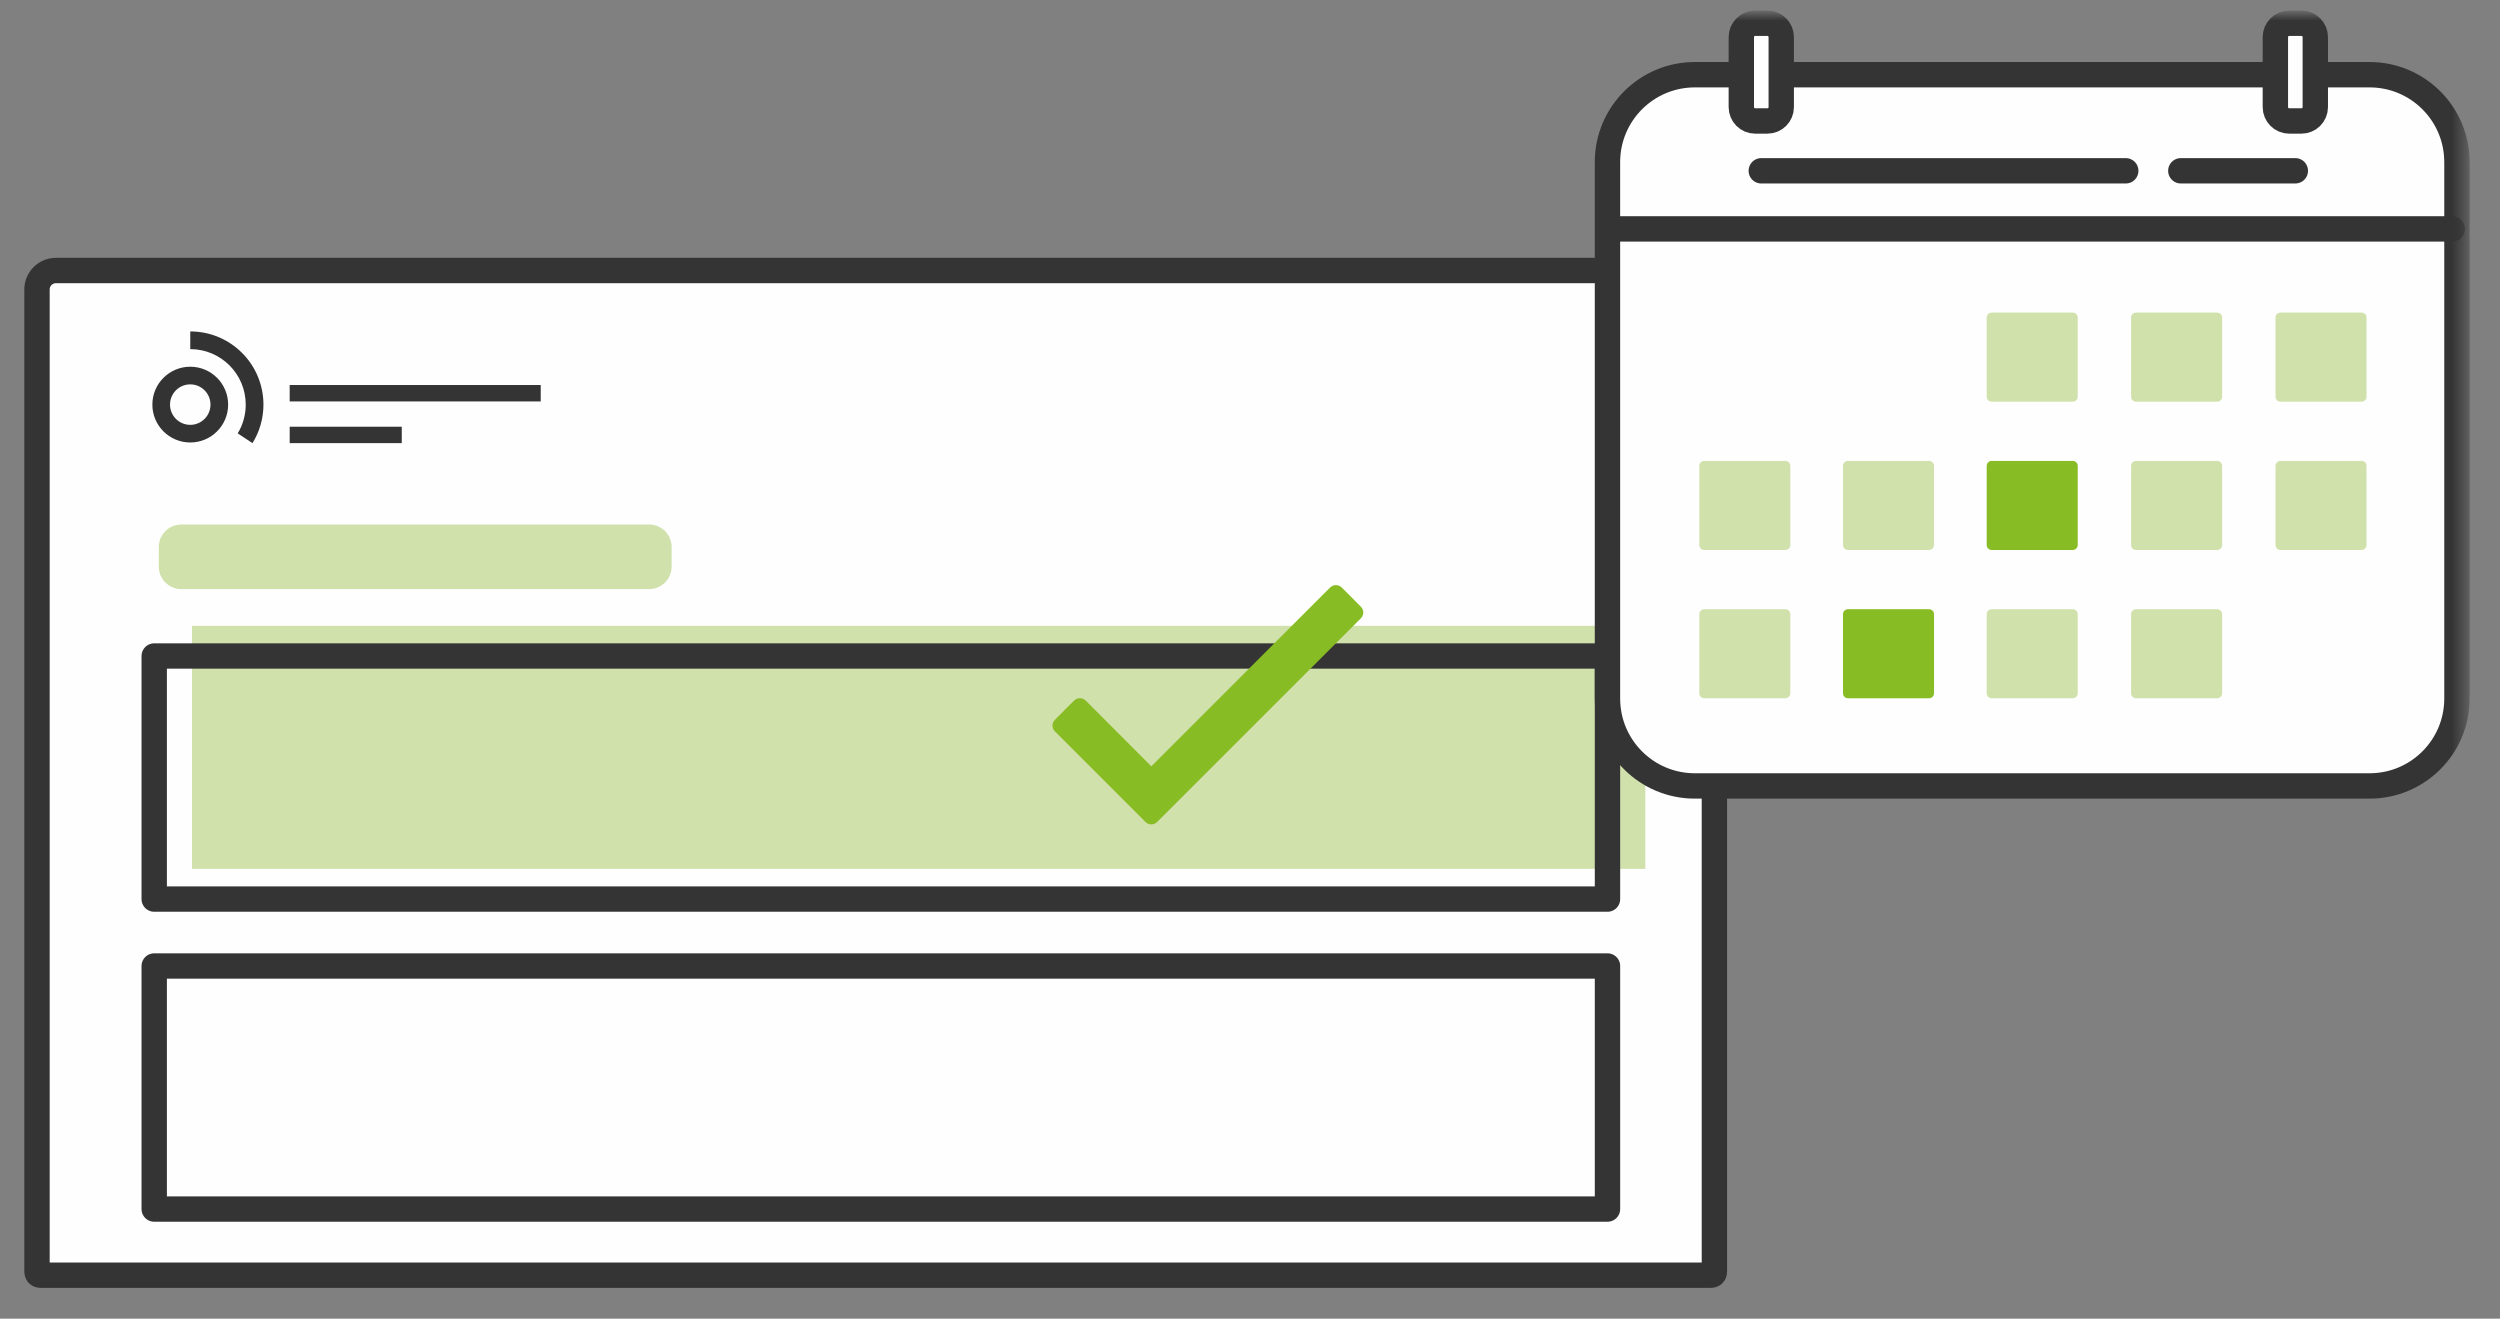 <?xml version="1.0" encoding="UTF-8"?>
<svg width="182px" height="96px" viewBox="0 0 182 96" version="1.1" xmlns="http://www.w3.org/2000/svg" xmlns:xlink="http://www.w3.org/1999/xlink">
    <rect x="0" y="0" width="182" height="96" fill="#808080" stroke="none"/>
    <title>Aktivitetsrapportera</title>
    <defs>
        <polygon id="path-1" points="0 92.528 177.56 92.528 177.56 0 0 0"></polygon>
    </defs>
    <g id="Aktivitetsrapportera" stroke="none" stroke-width="1" fill="none" fill-rule="evenodd">
        <g id="Group-47" transform="translate(2, 1)">
            <path d="M122.578,91.834 L0.923,91.834 C0.797,91.834 0.694,91.731 0.694,91.604 L0.694,20.073 C0.694,19.311 1.312,18.693 2.074,18.693 L121.429,18.693 C122.19,18.693 122.808,19.311 122.808,20.073 L122.808,91.604 C122.808,91.731 122.705,91.834 122.578,91.834" id="Fill-1" fill="#FEFEFE"></path>
            <path d="M122.578,91.834 L0.923,91.834 C0.797,91.834 0.694,91.731 0.694,91.604 L0.694,20.073 C0.694,19.311 1.312,18.693 2.074,18.693 L121.429,18.693 C122.19,18.693 122.808,19.311 122.808,20.073 L122.808,91.604 C122.808,91.731 122.705,91.834 122.578,91.834 Z" id="Stroke-3" stroke="#343434" stroke-width="1.847"></path>
            <mask id="mask-2" fill="white">
                <use xlink:href="#path-1"></use>
            </mask>
            <g id="Clip-6"></g>
            <polygon id="Fill-5" fill="#D0E1AB" mask="url(#mask-2)" points="11.981 62.254 117.779 62.254 117.779 44.56 11.981 44.56"></polygon>
            <polygon id="Fill-7" fill="#343434" mask="url(#mask-2)" points="19.088 28.224 37.365 28.224 37.365 27.029 19.088 27.029"></polygon>
            <polygon id="Fill-8" fill="#343434" mask="url(#mask-2)" points="19.089 31.26 27.248 31.26 27.248 30.065 19.089 30.065"></polygon>
            <path d="M11.851,29.929 C11.037,29.929 10.377,29.269 10.377,28.455 C10.377,27.641 11.037,26.982 11.851,26.982 C12.664,26.982 13.323,27.641 13.323,28.455 C13.323,29.269 12.664,29.929 11.851,29.929 M11.851,25.697 C10.328,25.697 9.092,26.932 9.092,28.455 C9.092,29.979 10.328,31.213 11.851,31.213 C13.373,31.213 14.609,29.979 14.609,28.455 C14.609,26.932 13.373,25.697 11.851,25.697" id="Fill-9" fill="#333333" mask="url(#mask-2)"></path>
            <path d="M11.851,23.128 L11.851,24.416 C14.081,24.416 15.889,26.225 15.889,28.456 C15.889,29.222 15.676,29.939 15.305,30.55 L16.38,31.26 C16.886,30.445 17.179,29.485 17.179,28.456 C17.179,25.513 14.793,23.128 11.851,23.128" id="Fill-10" fill="#333333" mask="url(#mask-2)"></path>
            <path d="M45.262,41.886 L11.192,41.886 C10.295,41.886 9.56,41.151 9.56,40.254 L9.56,38.818 C9.56,37.921 10.295,37.186 11.192,37.186 L45.262,37.186 C46.158,37.186 46.894,37.921 46.894,38.818 L46.894,40.254 C46.894,41.151 46.158,41.886 45.262,41.886" id="Fill-11" fill="#D0E1AB" mask="url(#mask-2)"></path>
            <polygon id="Stroke-12" stroke="#343434" stroke-width="1.847" stroke-linejoin="round" mask="url(#mask-2)" points="9.227 64.453 115.025 64.453 115.025 46.758 9.227 46.758"></polygon>
            <polygon id="Fill-13" fill="#FEFEFE" mask="url(#mask-2)" points="9.227 87.019 115.025 87.019 115.025 69.325 9.227 69.325"></polygon>
            <polygon id="Stroke-14" stroke="#343434" stroke-width="1.847" stroke-linejoin="round" mask="url(#mask-2)" points="9.227 87.019 115.025 87.019 115.025 69.325 9.227 69.325"></polygon>
            <path d="M97.074,44.01 L82.235,58.845 C82.005,59.074 81.63,59.074 81.395,58.845 L74.794,52.244 C74.564,52.009 74.564,51.633 74.794,51.404 L76.192,50.001 C76.427,49.771 76.802,49.771 77.037,50.001 L81.818,54.787 L94.837,41.767 C95.066,41.537 95.441,41.537 95.676,41.767 L97.074,43.17 C97.305,43.4 97.305,43.775 97.074,44.01" id="Fill-15" fill="#88BC24" mask="url(#mask-2)"></path>
            <g id="Group-18" mask="url(#mask-2)">
                <g transform="translate(114.911, 3.903)">
                    <path d="M51.643,0.536 L55.594,0.536 C59.107,0.536 61.955,3.384 61.955,6.897 L61.955,45.953 C61.955,49.466 59.107,52.314 55.594,52.314 L6.473,52.314 C2.961,52.314 0.113,49.466 0.113,45.953 L0.113,6.897 C0.113,3.384 2.961,0.536 6.473,0.536 L9.538,0.536" id="Fill-16" stroke="none" fill="#FEFEFE" fill-rule="evenodd"></path>
                    <path d="M51.643,0.536 L55.594,0.536 C59.107,0.536 61.955,3.384 61.955,6.897 L61.955,45.953 C61.955,49.466 59.107,52.314 55.594,52.314 L6.473,52.314 C2.961,52.314 0.113,49.466 0.113,45.953 L0.113,6.897 C0.113,3.384 2.961,0.536 6.473,0.536 L9.538,0.536" id="Stroke-17" stroke="#343434" stroke-width="1.847" fill="none" stroke-linecap="round"></path>
                </g>
            </g>
            <g id="Group-21" mask="url(#mask-2)">
                <g transform="translate(127.679, 3.903)">
                    <line x1="0.057" y1="0.536" x2="35.967" y2="0.536" id="Fill-19" stroke="none" fill="#FEFEFE" fill-rule="evenodd"></line>
                    <line x1="0.057" y1="0.536" x2="35.967" y2="0.536" id="Stroke-20" stroke="#343434" stroke-width="1.847" fill="none" stroke-linecap="round"></line>
                </g>
            </g>
            <g id="Group-24" mask="url(#mask-2)">
                <g transform="translate(114.911, 15.169)">
                    <line x1="0.448" y1="0.495" x2="61.612" y2="0.495" id="Fill-22" stroke="none" fill="#FEFEFE" fill-rule="evenodd"></line>
                    <line x1="0.448" y1="0.495" x2="61.612" y2="0.495" id="Stroke-23" stroke="#343434" stroke-width="1.847" fill="none" stroke-linecap="round"></line>
                </g>
            </g>
            <path d="M169.924,21.759 L164.019,21.759 C163.819,21.759 163.657,21.921 163.657,22.12 L163.657,27.88 C163.657,28.08 163.819,28.241 164.019,28.241 L169.924,28.241 C170.124,28.241 170.286,28.08 170.286,27.88 L170.286,22.12 C170.286,21.921 170.124,21.759 169.924,21.759" id="Fill-25" fill="#D0E1AB" mask="url(#mask-2)"></path>
            <path d="M159.41,21.759 L153.504,21.759 C153.304,21.759 153.143,21.921 153.143,22.12 L153.143,27.88 C153.143,28.08 153.304,28.241 153.504,28.241 L159.41,28.241 C159.609,28.241 159.771,28.08 159.771,27.88 L159.771,22.12 C159.771,21.921 159.609,21.759 159.41,21.759" id="Fill-26" fill="#D0E1AB" mask="url(#mask-2)"></path>
            <path d="M148.898,21.759 L142.992,21.759 C142.793,21.759 142.631,21.921 142.631,22.12 L142.631,27.88 C142.631,28.08 142.793,28.241 142.992,28.241 L148.898,28.241 C149.098,28.241 149.259,28.08 149.259,27.88 L149.259,22.12 C149.259,21.921 149.098,21.759 148.898,21.759" id="Fill-27" fill="#D0E1AB" mask="url(#mask-2)"></path>
            <path d="M169.924,32.555 L164.019,32.555 C163.819,32.555 163.657,32.717 163.657,32.916 L163.657,38.676 C163.657,38.876 163.819,39.038 164.019,39.038 L169.924,39.038 C170.124,39.038 170.286,38.876 170.286,38.676 L170.286,32.916 C170.286,32.717 170.124,32.555 169.924,32.555" id="Fill-28" fill="#D0E1AB" mask="url(#mask-2)"></path>
            <path d="M159.41,32.555 L153.504,32.555 C153.304,32.555 153.143,32.717 153.143,32.916 L153.143,38.676 C153.143,38.876 153.304,39.038 153.504,39.038 L159.41,39.038 C159.609,39.038 159.771,38.876 159.771,38.676 L159.771,32.916 C159.771,32.717 159.609,32.555 159.41,32.555" id="Fill-29" fill="#D0E1AB" mask="url(#mask-2)"></path>
            <path d="M148.898,32.555 L142.992,32.555 C142.793,32.555 142.631,32.717 142.631,32.916 L142.631,38.676 C142.631,38.876 142.793,39.038 142.992,39.038 L148.898,39.038 C149.098,39.038 149.259,38.876 149.259,38.676 L149.259,32.916 C149.259,32.717 149.098,32.555 148.898,32.555" id="Fill-30" fill="#88BC24" mask="url(#mask-2)"></path>
            <path d="M138.436,32.555 L132.531,32.555 C132.331,32.555 132.17,32.717 132.17,32.916 L132.17,38.676 C132.17,38.876 132.331,39.038 132.531,39.038 L138.436,39.038 C138.636,39.038 138.798,38.876 138.798,38.676 L138.798,32.916 C138.798,32.717 138.636,32.555 138.436,32.555" id="Fill-31" fill="#D0E1AB" mask="url(#mask-2)"></path>
            <path d="M127.975,32.555 L122.07,32.555 C121.87,32.555 121.708,32.717 121.708,32.916 L121.708,38.676 C121.708,38.876 121.87,39.038 122.07,39.038 L127.975,39.038 C128.175,39.038 128.336,38.876 128.336,38.676 L128.336,32.916 C128.336,32.717 128.175,32.555 127.975,32.555" id="Fill-32" fill="#D0E1AB" mask="url(#mask-2)"></path>
            <path d="M159.41,43.352 L153.504,43.352 C153.304,43.352 153.143,43.513 153.143,43.712 L153.143,49.472 C153.143,49.672 153.304,49.833 153.504,49.833 L159.41,49.833 C159.609,49.833 159.771,49.672 159.771,49.472 L159.771,43.712 C159.771,43.513 159.609,43.352 159.41,43.352" id="Fill-33" fill="#D0E1AB" mask="url(#mask-2)"></path>
            <path d="M148.898,43.352 L142.992,43.352 C142.793,43.352 142.631,43.513 142.631,43.712 L142.631,49.472 C142.631,49.672 142.793,49.833 142.992,49.833 L148.898,49.833 C149.098,49.833 149.259,49.672 149.259,49.472 L149.259,43.712 C149.259,43.513 149.098,43.352 148.898,43.352" id="Fill-34" fill="#D0E1AB" mask="url(#mask-2)"></path>
            <path d="M138.436,43.352 L132.531,43.352 C132.331,43.352 132.17,43.513 132.17,43.712 L132.17,49.472 C132.17,49.672 132.331,49.833 132.531,49.833 L138.436,49.833 C138.636,49.833 138.798,49.672 138.798,49.472 L138.798,43.712 C138.798,43.513 138.636,43.352 138.436,43.352" id="Fill-35" fill="#88BC24" mask="url(#mask-2)"></path>
            <path d="M127.975,43.352 L122.07,43.352 C121.87,43.352 121.708,43.513 121.708,43.712 L121.708,49.472 C121.708,49.672 121.87,49.833 122.07,49.833 L127.975,49.833 C128.175,49.833 128.336,49.672 128.336,49.472 L128.336,43.712 C128.336,43.513 128.175,43.352 127.975,43.352" id="Fill-36" fill="#D0E1AB" mask="url(#mask-2)"></path>
            <path d="M126.666,7.807 L125.777,7.807 C125.219,7.807 124.768,7.355 124.768,6.797 L124.768,1.703 C124.768,1.145 125.219,0.693 125.777,0.693 L126.666,0.693 C127.223,0.693 127.675,1.145 127.675,1.703 L127.675,6.797 C127.675,7.355 127.223,7.807 126.666,7.807" id="Fill-37" fill="#FEFEFE" mask="url(#mask-2)"></path>
            <path d="M126.666,7.807 L125.777,7.807 C125.219,7.807 124.768,7.355 124.768,6.797 L124.768,1.703 C124.768,1.145 125.219,0.693 125.777,0.693 L126.666,0.693 C127.223,0.693 127.675,1.145 127.675,1.703 L127.675,6.797 C127.675,7.355 127.223,7.807 126.666,7.807 Z" id="Stroke-38" stroke="#343434" stroke-width="1.847" stroke-linecap="round" mask="url(#mask-2)"></path>
            <path d="M165.545,7.807 L164.656,7.807 C164.098,7.807 163.647,7.355 163.647,6.797 L163.647,1.703 C163.647,1.145 164.098,0.693 164.656,0.693 L165.545,0.693 C166.102,0.693 166.554,1.145 166.554,1.703 L166.554,6.797 C166.554,7.355 166.102,7.807 165.545,7.807" id="Fill-39" fill="#FEFEFE" mask="url(#mask-2)"></path>
            <path d="M165.545,7.807 L164.656,7.807 C164.098,7.807 163.647,7.355 163.647,6.797 L163.647,1.703 C163.647,1.145 164.098,0.693 164.656,0.693 L165.545,0.693 C166.102,0.693 166.554,1.145 166.554,1.703 L166.554,6.797 C166.554,7.355 166.102,7.807 165.545,7.807 Z" id="Stroke-40" stroke="#343434" stroke-width="1.847" stroke-linecap="round" mask="url(#mask-2)"></path>
            <g id="Group-43" mask="url(#mask-2)">
                <g transform="translate(126.177, 10.663)">
                    <line x1="0.044" y1="0.771" x2="26.578" y2="0.771" id="Fill-41" stroke="none" fill="#FEFEFE" fill-rule="evenodd"></line>
                    <line x1="0.044" y1="0.771" x2="26.578" y2="0.771" id="Stroke-42" stroke="#343434" stroke-width="1.847" fill="none" stroke-linecap="round"></line>
                </g>
            </g>
            <g id="Group-46" mask="url(#mask-2)">
                <g transform="translate(156.219, 10.663)">
                    <line x1="0.545" y1="0.771" x2="8.881" y2="0.771" id="Fill-44" stroke="none" fill="#FEFEFE" fill-rule="evenodd"></line>
                    <line x1="0.545" y1="0.771" x2="8.881" y2="0.771" id="Stroke-45" stroke="#343434" stroke-width="1.847" fill="none" stroke-linecap="round"></line>
                </g>
            </g>
        </g>
    </g>
</svg>